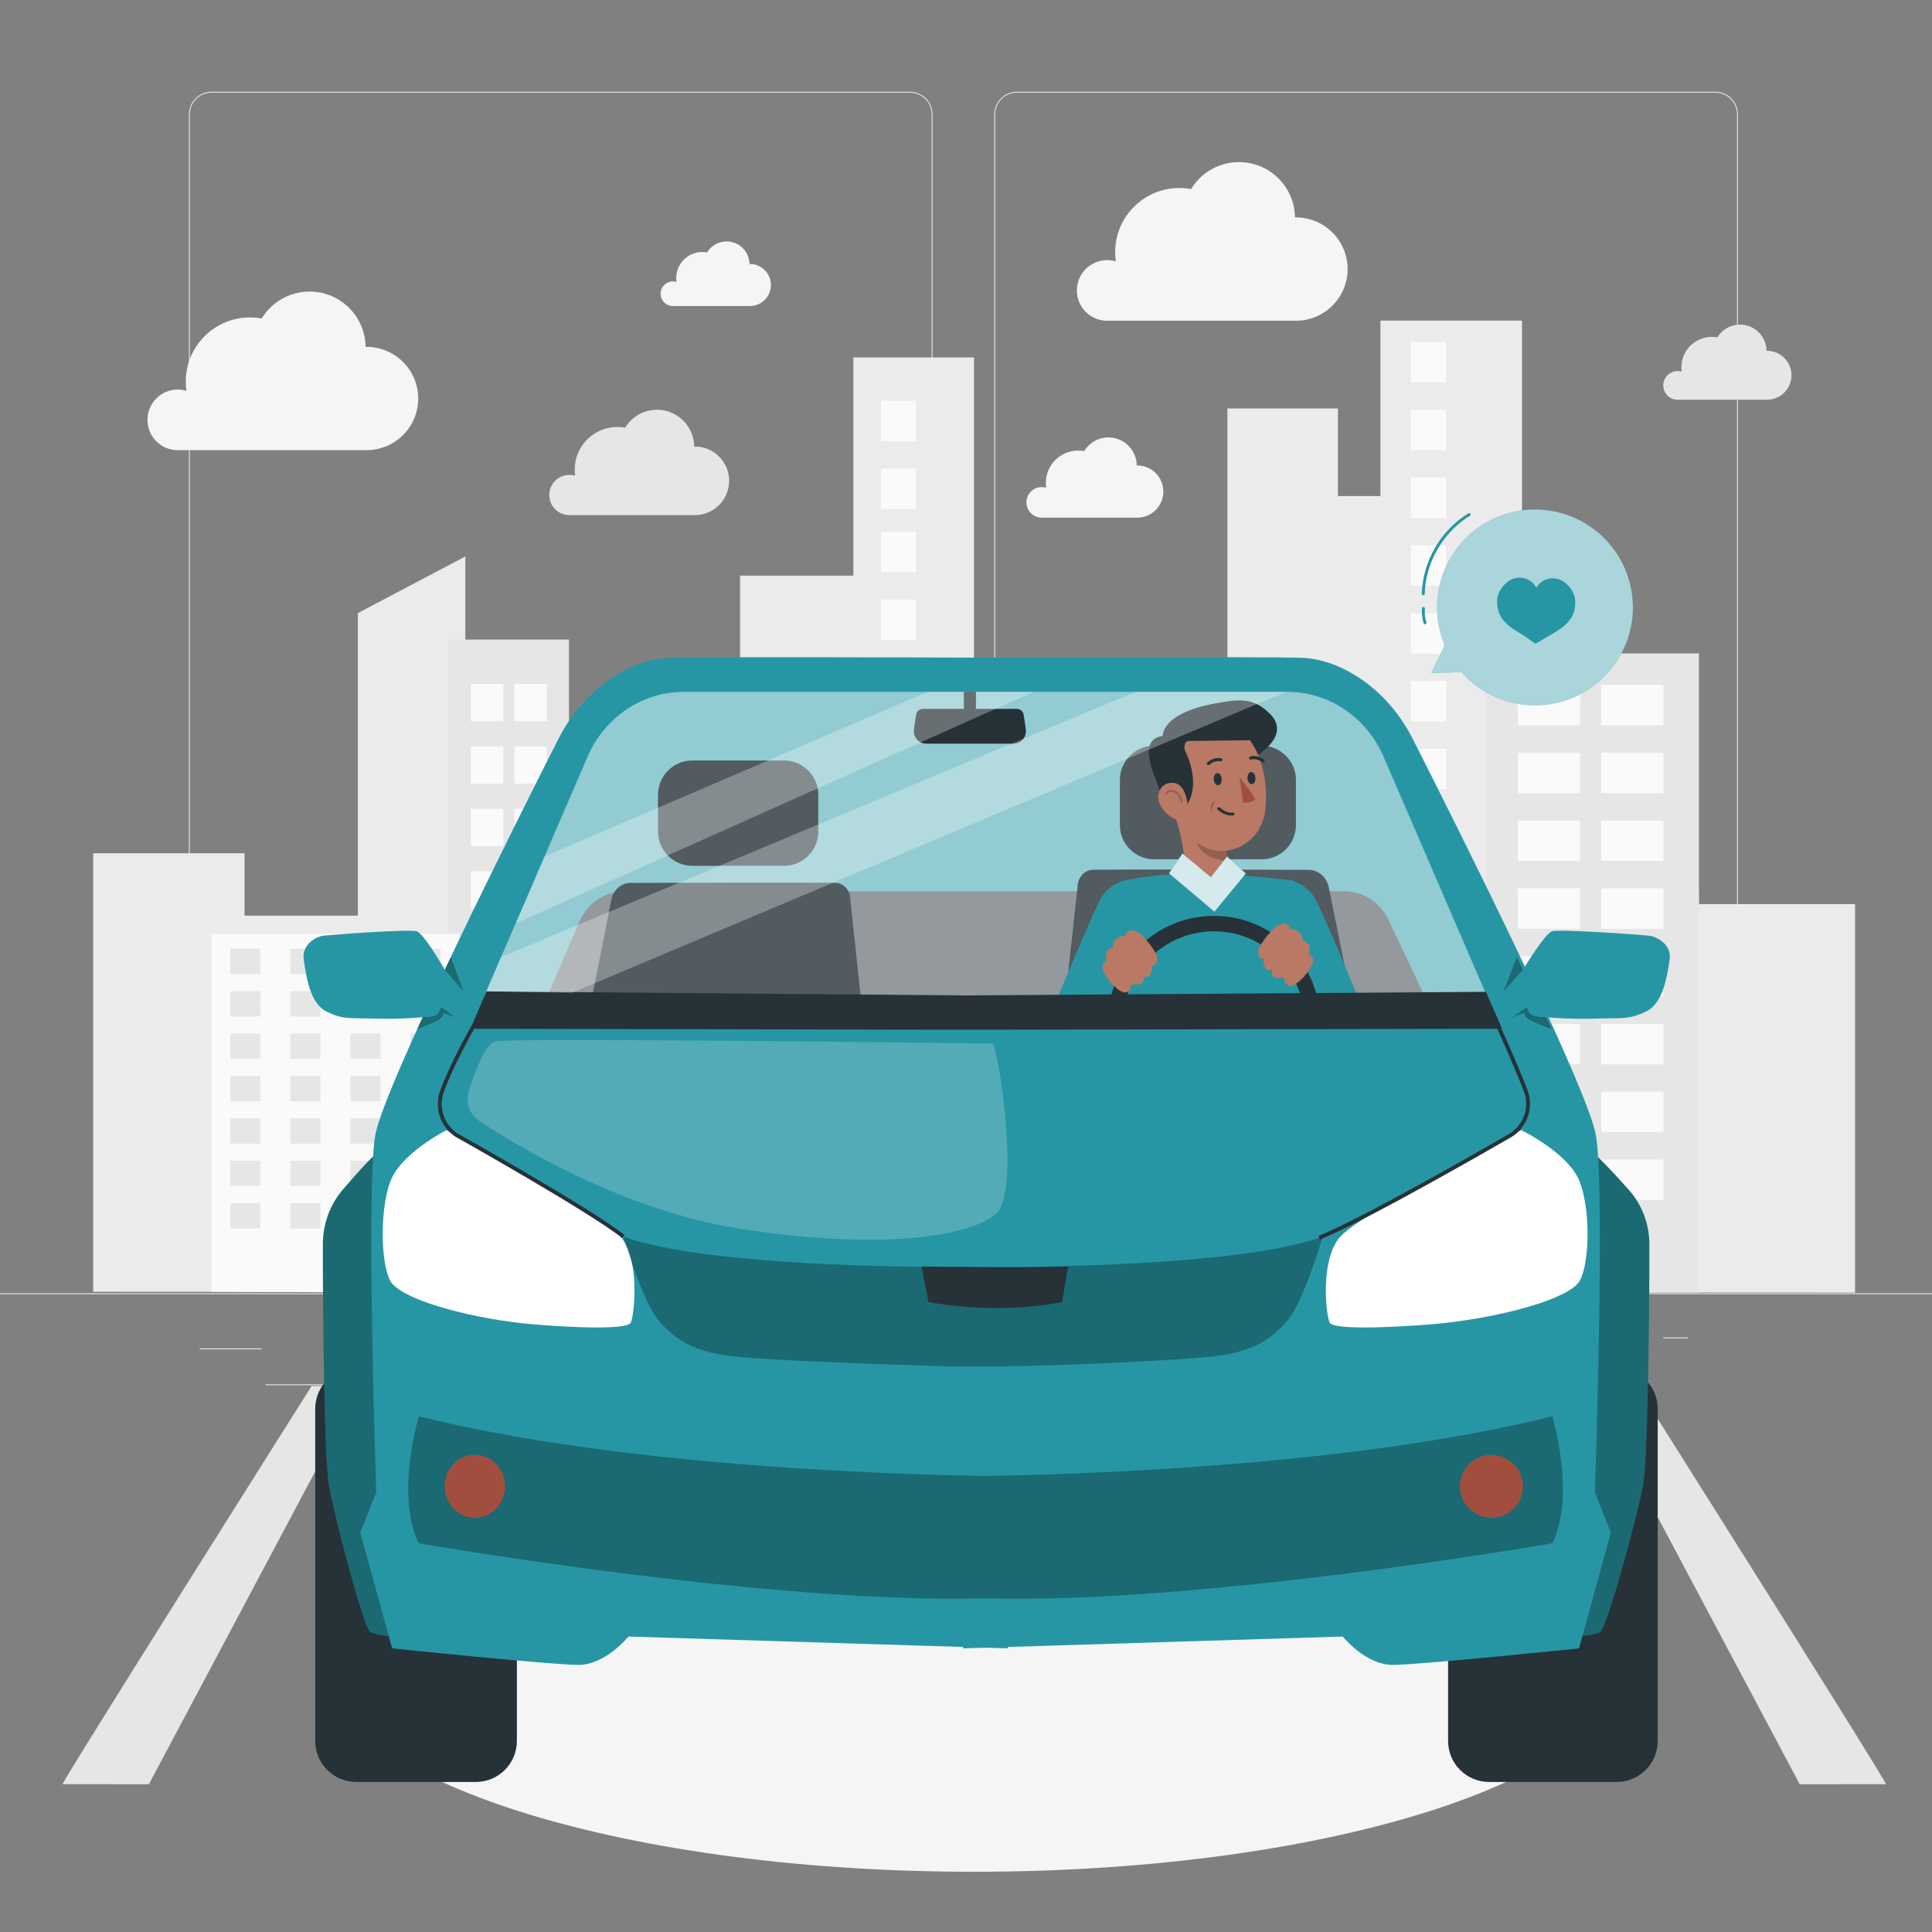 <?xml version="1.0" encoding="utf-8"?>
<!-- Generator: Adobe Illustrator 27.5.0, SVG Export Plug-In . SVG Version: 6.00 Build 0)  -->
<svg version="1.1" xmlns="http://www.w3.org/2000/svg" xmlns:xlink="http://www.w3.org/1999/xlink" x="0px" y="0px"
	 viewBox="0 0 500 500" style="enable-background:new 0 0 500 500;" xml:space="preserve">
<rect x="0" y="0" width="500" height="500" fill="#808080" stroke="none"/>
<g id="Background_complete">
	<g>
		<g>
			<g>
				<g>
					<path style="fill:#E0E0E0;" d="M443.92,298.734H263.174c-3.232,0-5.862-2.63-5.862-5.862V29.598
						c0-3.232,2.63-5.862,5.862-5.862H443.92c3.232,0,5.862,2.629,5.862,5.862v263.273
						C449.783,296.104,447.153,298.734,443.92,298.734z M263.174,23.986c-3.095,0-5.612,2.518-5.612,5.612v263.273
						c0,3.095,2.518,5.612,5.612,5.612H443.92c3.095,0,5.612-2.518,5.612-5.612V29.598c0-3.094-2.518-5.612-5.612-5.612H263.174z"/>
				</g>
			</g>
			<g>
				<g>
					<path style="fill:#E0E0E0;" d="M235.493,298.734H54.746c-3.232,0-5.862-2.63-5.862-5.862V29.598
						c0-3.232,2.629-5.862,5.862-5.862h180.747c3.232,0,5.862,2.629,5.862,5.862v263.273
						C241.355,296.104,238.725,298.734,235.493,298.734z M54.746,23.986c-3.094,0-5.612,2.518-5.612,5.612v263.273
						c0,3.095,2.518,5.612,5.612,5.612h180.747c3.095,0,5.612-2.518,5.612-5.612V29.598c0-3.094-2.518-5.612-5.612-5.612H54.746z"/>
				</g>
			</g>
		</g>
		<g>
			<g>
				<rect x="0" y="334.695" style="fill:#E0E0E0;" width="500" height="0.25"/>
			</g>
			<rect x="51.672" y="348.96" style="fill:#E0E0E0;" width="16.06" height="0.25"/>
			<rect x="170.352" y="346.25" style="fill:#E0E0E0;" width="53.53" height="0.25"/>
			<rect x="68.732" y="358.25" style="fill:#E0E0E0;" width="36.25" height="0.25"/>
			<rect x="378.352" y="346.12" style="fill:#E0E0E0;" width="43.19" height="0.25"/>
			<rect x="430.452" y="346.12" style="fill:#E0E0E0;" width="6.33" height="0.25"/>
			<rect x="316.212" y="352.35" style="fill:#E0E0E0;" width="53.89" height="0.25"/>
		</g>
	</g>
	<g id="freepik--background-complete--inject-481_00000094613527366731375080000002593904380488357262_">
		<polygon style="fill:#EBEBEB;" points="439.683,233.984 438.84,187.801 412.953,187.801 412.953,198.333 393.894,198.333 
			393.894,82.968 357.246,82.968 357.246,128.375 346.251,128.375 346.251,105.701 317.656,105.701 317.656,216.281 
			277.335,216.281 277.335,177.212 252.054,177.212 252.054,92.504 220.852,92.504 220.852,148.976 191.527,148.976 
			191.527,270.632 168.806,270.632 168.806,211.391 145.344,211.391 145.344,173.272 120.422,173.272 120.422,144.005 
			92.615,158.673 92.615,236.974 63.29,236.974 63.29,220.822 24.116,220.822 24.116,334.31 480.084,334.531 480.084,233.984 		"/>
		<path style="fill:#E6E6E6;" d="M147.256,334.371v-168.85H116.1v169.01C125.96,334.287,147.256,334.371,147.256,334.371z"/>
		<path style="fill:#FAFAFA;" d="M118.881,334.531v-92.864H54.762v92.659L118.881,334.531z"/>
		<path style="fill:#E0E0E0;" d="M196.787,334.394V198.067h-36.323v136.309L196.787,334.394z"/>
		<rect x="163.222" y="203.408" style="fill:#FAFAFA;" width="4.403" height="9.084"/>
		<rect x="172.027" y="203.408" style="fill:#FAFAFA;" width="4.403" height="9.084"/>
		<rect x="180.833" y="203.408" style="fill:#FAFAFA;" width="4.403" height="9.084"/>
		<rect x="189.638" y="203.408" style="fill:#FAFAFA;" width="4.403" height="9.084"/>
		<rect x="163.222" y="218.644" style="fill:#FAFAFA;" width="4.403" height="9.084"/>
		<rect x="172.027" y="218.644" style="fill:#FAFAFA;" width="4.403" height="9.084"/>
		<rect x="180.833" y="218.644" style="fill:#FAFAFA;" width="4.403" height="9.084"/>
		<rect x="189.638" y="218.644" style="fill:#FAFAFA;" width="4.403" height="9.084"/>
		<rect x="163.222" y="233.869" style="fill:#FAFAFA;" width="4.403" height="9.084"/>
		<rect x="172.027" y="233.869" style="fill:#FAFAFA;" width="4.403" height="9.084"/>
		<rect x="180.833" y="233.869" style="fill:#FAFAFA;" width="4.403" height="9.084"/>
		<rect x="189.638" y="233.869" style="fill:#FAFAFA;" width="4.403" height="9.084"/>
		<rect x="163.222" y="249.093" style="fill:#FAFAFA;" width="4.403" height="9.084"/>
		<rect x="172.027" y="249.093" style="fill:#FAFAFA;" width="4.403" height="9.084"/>
		<rect x="180.833" y="249.093" style="fill:#FAFAFA;" width="4.403" height="9.084"/>
		<rect x="189.638" y="249.093" style="fill:#FAFAFA;" width="4.403" height="9.084"/>
		<rect x="163.222" y="264.318" style="fill:#FAFAFA;" width="4.403" height="9.084"/>
		<rect x="172.027" y="264.318" style="fill:#FAFAFA;" width="4.403" height="9.084"/>
		<rect x="180.833" y="264.318" style="fill:#FAFAFA;" width="4.403" height="9.084"/>
		<rect x="189.638" y="264.318" style="fill:#FAFAFA;" width="4.403" height="9.084"/>
		<rect x="163.222" y="279.542" style="fill:#FAFAFA;" width="4.403" height="9.084"/>
		<rect x="172.027" y="279.542" style="fill:#FAFAFA;" width="4.403" height="9.084"/>
		<rect x="180.833" y="279.542" style="fill:#FAFAFA;" width="4.403" height="9.084"/>
		<rect x="189.638" y="279.542" style="fill:#FAFAFA;" width="4.403" height="9.084"/>
		<rect x="163.222" y="294.767" style="fill:#FAFAFA;" width="4.403" height="9.084"/>
		<rect x="172.027" y="294.767" style="fill:#FAFAFA;" width="4.403" height="9.084"/>
		<rect x="180.833" y="294.767" style="fill:#FAFAFA;" width="4.403" height="9.084"/>
		<rect x="189.638" y="294.767" style="fill:#FAFAFA;" width="4.403" height="9.084"/>
		<rect x="163.222" y="310.002" style="fill:#FAFAFA;" width="4.403" height="9.084"/>
		<rect x="172.027" y="310.002" style="fill:#FAFAFA;" width="4.403" height="9.084"/>
		<rect x="180.833" y="310.002" style="fill:#FAFAFA;" width="4.403" height="9.084"/>
		<rect x="189.638" y="310.002" style="fill:#FAFAFA;" width="4.403" height="9.084"/>
		<path style="fill:#F5F5F5;" d="M323.008,334.455V178.648h-75.311v155.859C247.697,334.508,322.431,334.531,323.008,334.455z"/>
		<rect x="253.351" y="184.859" style="fill:#E6E6E6;" width="9.13" height="10.462"/>
		<rect x="271.623" y="184.859" style="fill:#E6E6E6;" width="9.13" height="10.462"/>
		<rect x="289.883" y="184.859" style="fill:#E6E6E6;" width="9.13" height="10.462"/>
		<rect x="308.155" y="184.859" style="fill:#E6E6E6;" width="9.13" height="10.462"/>
		<rect x="253.351" y="202.412" style="fill:#E6E6E6;" width="9.13" height="10.462"/>
		<rect x="271.623" y="202.412" style="fill:#E6E6E6;" width="9.13" height="10.462"/>
		<rect x="289.883" y="202.412" style="fill:#E6E6E6;" width="9.13" height="10.462"/>
		<rect x="308.155" y="202.412" style="fill:#E6E6E6;" width="9.13" height="10.462"/>
		<rect x="253.351" y="219.954" style="fill:#E6E6E6;" width="9.13" height="10.462"/>
		<rect x="271.623" y="219.954" style="fill:#E6E6E6;" width="9.13" height="10.462"/>
		<rect x="289.883" y="219.954" style="fill:#E6E6E6;" width="9.13" height="10.462"/>
		<rect x="308.155" y="219.954" style="fill:#E6E6E6;" width="9.13" height="10.462"/>
		<rect x="253.351" y="237.495" style="fill:#E6E6E6;" width="9.13" height="10.462"/>
		<rect x="271.623" y="237.495" style="fill:#E6E6E6;" width="9.13" height="10.462"/>
		<rect x="289.883" y="237.495" style="fill:#E6E6E6;" width="9.13" height="10.462"/>
		<rect x="308.155" y="237.495" style="fill:#E6E6E6;" width="9.13" height="10.462"/>
		<rect x="253.351" y="255.048" style="fill:#E6E6E6;" width="9.13" height="10.462"/>
		<rect x="271.623" y="255.048" style="fill:#E6E6E6;" width="9.13" height="10.462"/>
		<rect x="289.883" y="255.048" style="fill:#E6E6E6;" width="9.13" height="10.462"/>
		<rect x="308.155" y="255.048" style="fill:#E6E6E6;" width="9.13" height="10.462"/>
		<rect x="253.351" y="272.59" style="fill:#E6E6E6;" width="9.13" height="10.462"/>
		<rect x="271.623" y="272.59" style="fill:#E6E6E6;" width="9.13" height="10.462"/>
		<rect x="289.883" y="272.59" style="fill:#E6E6E6;" width="9.13" height="10.462"/>
		<rect x="308.155" y="272.59" style="fill:#E6E6E6;" width="9.13" height="10.462"/>
		<rect x="253.351" y="290.143" style="fill:#E6E6E6;" width="9.13" height="10.462"/>
		<rect x="271.623" y="290.143" style="fill:#E6E6E6;" width="9.13" height="10.462"/>
		<rect x="289.883" y="290.143" style="fill:#E6E6E6;" width="9.13" height="10.462"/>
		<rect x="308.155" y="290.143" style="fill:#E6E6E6;" width="9.13" height="10.462"/>
		<rect x="253.351" y="307.685" style="fill:#E6E6E6;" width="9.13" height="10.462"/>
		<rect x="271.623" y="307.685" style="fill:#E6E6E6;" width="9.13" height="10.462"/>
		<rect x="289.883" y="307.685" style="fill:#E6E6E6;" width="9.13" height="10.462"/>
		<rect x="308.155" y="307.685" style="fill:#E6E6E6;" width="9.13" height="10.462"/>
		<rect x="121.844" y="176.997" style="fill:#FAFAFA;" width="8.413" height="9.641"/>
		<rect x="121.844" y="193.162" style="fill:#FAFAFA;" width="8.413" height="9.641"/>
		<rect x="121.844" y="209.337" style="fill:#FAFAFA;" width="8.413" height="9.641"/>
		<rect x="121.844" y="225.502" style="fill:#FAFAFA;" width="8.413" height="9.641"/>
		<rect x="121.844" y="241.667" style="fill:#FAFAFA;" width="8.413" height="9.641"/>
		<rect x="121.844" y="257.842" style="fill:#FAFAFA;" width="8.413" height="9.641"/>
		<rect x="121.844" y="274.007" style="fill:#FAFAFA;" width="8.413" height="9.641"/>
		<rect x="121.844" y="290.183" style="fill:#FAFAFA;" width="8.413" height="9.641"/>
		<rect x="133.098" y="176.997" style="fill:#FAFAFA;" width="8.413" height="9.641"/>
		<rect x="133.098" y="193.162" style="fill:#FAFAFA;" width="8.413" height="9.641"/>
		<rect x="133.098" y="209.337" style="fill:#FAFAFA;" width="8.413" height="9.641"/>
		<rect x="133.098" y="225.502" style="fill:#FAFAFA;" width="8.413" height="9.641"/>
		<rect x="133.098" y="241.667" style="fill:#FAFAFA;" width="8.413" height="9.641"/>
		<rect x="133.098" y="257.842" style="fill:#FAFAFA;" width="8.413" height="9.641"/>
		<rect x="133.098" y="274.007" style="fill:#FAFAFA;" width="8.413" height="9.641"/>
		<rect x="133.098" y="290.183" style="fill:#FAFAFA;" width="8.413" height="9.641"/>
		<rect x="227.989" y="103.71" style="fill:#FAFAFA;" width="9.13" height="10.462"/>
		<rect x="227.989" y="121.251" style="fill:#FAFAFA;" width="9.13" height="10.462"/>
		<rect x="227.989" y="137.598" style="fill:#FAFAFA;" width="9.13" height="10.462"/>
		<rect x="227.989" y="155.14" style="fill:#FAFAFA;" width="9.13" height="10.462"/>
		<rect x="227.989" y="172.681" style="fill:#FAFAFA;" width="9.13" height="10.462"/>
		<rect x="227.989" y="190.235" style="fill:#FAFAFA;" width="9.13" height="10.462"/>
		<rect x="227.989" y="207.776" style="fill:#FAFAFA;" width="9.13" height="10.462"/>
		<rect x="227.989" y="225.33" style="fill:#FAFAFA;" width="9.13" height="10.462"/>
		<rect x="365.136" y="88.495" style="fill:#FAFAFA;" width="9.13" height="10.462"/>
		<rect x="365.136" y="106.037" style="fill:#FAFAFA;" width="9.13" height="10.462"/>
		<rect x="365.136" y="123.59" style="fill:#FAFAFA;" width="9.13" height="10.462"/>
		<rect x="365.136" y="141.132" style="fill:#FAFAFA;" width="9.13" height="10.462"/>
		<rect x="365.136" y="158.685" style="fill:#FAFAFA;" width="9.13" height="10.462"/>
		<rect x="365.136" y="176.227" style="fill:#FAFAFA;" width="9.13" height="10.462"/>
		<rect x="365.136" y="193.78" style="fill:#FAFAFA;" width="9.13" height="10.462"/>
		<rect x="365.136" y="211.322" style="fill:#FAFAFA;" width="9.13" height="10.462"/>
		<rect x="384.694" y="169.101" style="fill:#E6E6E6;" width="54.989" height="165.429"/>
		<rect x="392.828" y="177.258" style="fill:#FAFAFA;" width="16.117" height="10.462"/>
		<rect x="392.828" y="194.811" style="fill:#FAFAFA;" width="16.117" height="10.462"/>
		<rect x="392.828" y="212.353" style="fill:#FAFAFA;" width="16.117" height="10.462"/>
		<rect x="392.828" y="229.906" style="fill:#FAFAFA;" width="16.117" height="10.462"/>
		<rect x="392.828" y="247.448" style="fill:#FAFAFA;" width="16.117" height="10.462"/>
		<rect x="392.828" y="264.99" style="fill:#FAFAFA;" width="16.117" height="10.462"/>
		<rect x="392.828" y="282.543" style="fill:#FAFAFA;" width="16.117" height="10.462"/>
		<rect x="392.828" y="300.085" style="fill:#FAFAFA;" width="16.117" height="10.462"/>
		<rect x="414.39" y="177.258" style="fill:#FAFAFA;" width="16.117" height="10.462"/>
		<rect x="414.39" y="194.811" style="fill:#FAFAFA;" width="16.117" height="10.462"/>
		<rect x="414.39" y="212.353" style="fill:#FAFAFA;" width="16.117" height="10.462"/>
		<rect x="414.39" y="229.906" style="fill:#FAFAFA;" width="16.117" height="10.462"/>
		<rect x="414.39" y="247.448" style="fill:#FAFAFA;" width="16.117" height="10.462"/>
		<rect x="414.39" y="264.99" style="fill:#FAFAFA;" width="16.117" height="10.462"/>
		<rect x="414.39" y="282.543" style="fill:#FAFAFA;" width="16.117" height="10.462"/>
		<rect x="414.39" y="300.085" style="fill:#FAFAFA;" width="16.117" height="10.462"/>
		<path style="fill:#E0E0E0;" d="M354.709,334.47V219.954h-23.984v114.505L354.709,334.47z"/>
		<rect x="332.544" y="224.588" style="fill:#FAFAFA;" width="2.908" height="7.798"/>
		<rect x="338.36" y="224.588" style="fill:#FAFAFA;" width="2.908" height="7.798"/>
		<rect x="344.165" y="224.588" style="fill:#FAFAFA;" width="2.908" height="7.798"/>
		<rect x="349.982" y="224.588" style="fill:#FAFAFA;" width="2.908" height="7.798"/>
		<rect x="332.544" y="237.669" style="fill:#FAFAFA;" width="2.908" height="7.798"/>
		<rect x="338.36" y="237.669" style="fill:#FAFAFA;" width="2.908" height="7.798"/>
		<rect x="344.165" y="237.669" style="fill:#FAFAFA;" width="2.908" height="7.798"/>
		<rect x="349.982" y="237.669" style="fill:#FAFAFA;" width="2.908" height="7.798"/>
		<rect x="332.544" y="250.75" style="fill:#FAFAFA;" width="2.908" height="7.798"/>
		<rect x="338.36" y="250.75" style="fill:#FAFAFA;" width="2.908" height="7.798"/>
		<rect x="344.165" y="250.75" style="fill:#FAFAFA;" width="2.908" height="7.798"/>
		<rect x="349.982" y="250.75" style="fill:#FAFAFA;" width="2.908" height="7.798"/>
		<rect x="332.544" y="263.831" style="fill:#FAFAFA;" width="2.908" height="7.798"/>
		<rect x="338.36" y="263.831" style="fill:#FAFAFA;" width="2.908" height="7.798"/>
		<rect x="344.165" y="263.831" style="fill:#FAFAFA;" width="2.908" height="7.798"/>
		<rect x="349.982" y="263.831" style="fill:#FAFAFA;" width="2.908" height="7.798"/>
		<rect x="332.544" y="276.923" style="fill:#FAFAFA;" width="2.908" height="7.798"/>
		<rect x="338.36" y="276.923" style="fill:#FAFAFA;" width="2.908" height="7.798"/>
		<rect x="344.165" y="276.923" style="fill:#FAFAFA;" width="2.908" height="7.798"/>
		<rect x="349.982" y="276.923" style="fill:#FAFAFA;" width="2.908" height="7.798"/>
		<rect x="332.544" y="290.004" style="fill:#FAFAFA;" width="2.908" height="7.798"/>
		<rect x="338.36" y="290.004" style="fill:#FAFAFA;" width="2.908" height="7.798"/>
		<rect x="344.165" y="290.004" style="fill:#FAFAFA;" width="2.908" height="7.798"/>
		<rect x="349.982" y="290.004" style="fill:#FAFAFA;" width="2.908" height="7.798"/>
		<rect x="332.544" y="303.086" style="fill:#FAFAFA;" width="2.908" height="7.798"/>
		<rect x="338.36" y="303.086" style="fill:#FAFAFA;" width="2.908" height="7.798"/>
		<rect x="344.165" y="303.086" style="fill:#FAFAFA;" width="2.908" height="7.798"/>
		<rect x="349.982" y="303.086" style="fill:#FAFAFA;" width="2.908" height="7.798"/>
		<rect x="332.544" y="316.166" style="fill:#FAFAFA;" width="2.908" height="7.798"/>
		<rect x="338.36" y="316.166" style="fill:#FAFAFA;" width="2.908" height="7.798"/>
		<rect x="344.165" y="316.166" style="fill:#FAFAFA;" width="2.908" height="7.798"/>
		<rect x="349.982" y="316.166" style="fill:#FAFAFA;" width="2.908" height="7.798"/>
		<rect x="59.617" y="245.548" style="fill:#E6E6E6;" width="7.774" height="6.546"/>
		<rect x="75.166" y="245.548" style="fill:#E6E6E6;" width="7.774" height="6.546"/>
		<rect x="90.703" y="245.548" style="fill:#E6E6E6;" width="7.774" height="6.546"/>
		<rect x="106.252" y="245.548" style="fill:#E6E6E6;" width="7.774" height="6.546"/>
		<rect x="59.617" y="256.52" style="fill:#E6E6E6;" width="7.774" height="6.546"/>
		<rect x="75.166" y="256.52" style="fill:#E6E6E6;" width="7.774" height="6.546"/>
		<rect x="90.703" y="256.52" style="fill:#E6E6E6;" width="7.774" height="6.546"/>
		<rect x="106.252" y="256.52" style="fill:#E6E6E6;" width="7.774" height="6.546"/>
		<rect x="59.617" y="267.492" style="fill:#E6E6E6;" width="7.774" height="6.546"/>
		<rect x="75.166" y="267.492" style="fill:#E6E6E6;" width="7.774" height="6.546"/>
		<rect x="90.703" y="267.492" style="fill:#E6E6E6;" width="7.774" height="6.546"/>
		<rect x="106.252" y="267.492" style="fill:#E6E6E6;" width="7.774" height="6.546"/>
		<rect x="59.617" y="278.465" style="fill:#E6E6E6;" width="7.774" height="6.546"/>
		<rect x="75.166" y="278.465" style="fill:#E6E6E6;" width="7.774" height="6.546"/>
		<rect x="90.703" y="278.465" style="fill:#E6E6E6;" width="7.774" height="6.546"/>
		<rect x="106.252" y="278.465" style="fill:#E6E6E6;" width="7.774" height="6.546"/>
		<rect x="59.617" y="289.425" style="fill:#E6E6E6;" width="7.774" height="6.546"/>
		<rect x="75.166" y="289.425" style="fill:#E6E6E6;" width="7.774" height="6.546"/>
		<rect x="90.703" y="289.425" style="fill:#E6E6E6;" width="7.774" height="6.546"/>
		<rect x="106.252" y="289.425" style="fill:#E6E6E6;" width="7.774" height="6.546"/>
		<rect x="59.617" y="300.397" style="fill:#E6E6E6;" width="7.774" height="6.546"/>
		<rect x="75.166" y="300.397" style="fill:#E6E6E6;" width="7.774" height="6.546"/>
		<rect x="90.703" y="300.397" style="fill:#E6E6E6;" width="7.774" height="6.546"/>
		<rect x="106.252" y="300.397" style="fill:#E6E6E6;" width="7.774" height="6.546"/>
		<rect x="59.617" y="311.37" style="fill:#E6E6E6;" width="7.774" height="6.546"/>
		<rect x="75.166" y="311.37" style="fill:#E6E6E6;" width="7.774" height="6.546"/>
		<rect x="90.703" y="311.37" style="fill:#E6E6E6;" width="7.774" height="6.546"/>
		<rect x="106.252" y="311.37" style="fill:#E6E6E6;" width="7.774" height="6.546"/>
	</g>
	<path style="fill:#F5F5F5;" d="M38.164,108.663c0-4.33,3.506-7.843,7.836-7.852c0.764,0.005,1.524,0.12,2.255,0.341
		c-0.126-0.794-0.185-1.597-0.179-2.401c0-9.166,7.431-16.597,16.597-16.597c1.023,0.001,2.044,0.093,3.05,0.276
		c4.159-6.846,13.08-9.025,19.926-4.866c4.271,2.594,6.905,7.203,6.973,12.199h0.243c7.383,0,13.368,5.985,13.368,13.368
		c0,7.383-5.985,13.368-13.368,13.368H45.756C41.52,116.376,38.153,112.901,38.164,108.663z"/>
	<path style="fill:#F5F5F5;" d="M278.694,75.165c0-4.33,3.506-7.843,7.836-7.852c0.764,0.005,1.524,0.12,2.255,0.341
		c-0.126-0.794-0.185-1.597-0.179-2.401c0-9.166,7.431-16.597,16.597-16.597c1.023,0.001,2.043,0.093,3.05,0.276
		c4.159-6.846,13.08-9.025,19.926-4.866c4.27,2.594,6.905,7.203,6.973,12.199h0.243c7.383,0,13.368,5.985,13.368,13.368
		c0,7.383-5.985,13.368-13.368,13.368h-49.109C282.05,82.878,278.683,79.403,278.694,75.165z"/>
	<path style="fill:#F5F5F5;" d="M170.961,76.017c0-1.762,1.428-3.19,3.19-3.19c0.309-0.002,0.617,0.041,0.914,0.128
		c-0.043-0.324-0.064-0.651-0.064-0.978c0-3.735,3.028-6.763,6.764-6.763c0.417,0.001,0.834,0.04,1.244,0.117
		c1.686-2.79,5.314-3.685,8.104-2c1.75,1.057,2.828,2.944,2.85,4.988h0.106c3.007,0.002,5.443,2.441,5.441,5.448
		c-0.002,3.004-2.437,5.439-5.441,5.441h-20.003C172.337,79.161,170.96,77.746,170.961,76.017z"/>
	<path style="fill:#F5F5F5;" d="M265.639,130.012c0-2.187,1.773-3.96,3.96-3.96c0.384-0.003,0.766,0.051,1.135,0.158
		c-0.053-0.403-0.079-0.808-0.079-1.214c0-4.636,3.759-8.395,8.395-8.395c0.518,0.001,1.035,0.05,1.544,0.145
		c2.092-3.463,6.595-4.574,10.058-2.482c2.171,1.312,3.509,3.654,3.537,6.191h0.132c3.732,0.002,6.756,3.03,6.754,6.762
		c-0.002,3.729-3.025,6.751-6.754,6.754h-24.828C267.348,133.915,265.639,132.158,265.639,130.012z"/>
	<path style="fill:#E6E6E6;" d="M142.15,128.109c0-2.873,2.329-5.201,5.201-5.201c0.504-0.003,1.007,0.067,1.491,0.208
		c-0.07-0.529-0.104-1.062-0.104-1.595c0-6.09,4.937-11.027,11.027-11.027c0.68,0.002,1.359,0.066,2.029,0.191
		c2.748-4.549,8.663-6.008,13.212-3.26c2.852,1.723,4.61,4.8,4.646,8.132h0.173c4.903,0.003,8.875,3.98,8.872,8.883
		c-0.003,4.898-3.973,8.868-8.872,8.871h-32.612C144.394,133.236,142.149,130.929,142.15,128.109z"/>
	<path style="fill:#E6E6E6;" d="M430.452,99.739c0-2.048,1.66-3.708,3.708-3.708c0.36-0.002,0.718,0.048,1.063,0.148
		c-0.05-0.377-0.074-0.757-0.074-1.137c0-4.341,3.519-7.86,7.86-7.86c0.485,0.001,0.969,0.047,1.446,0.136
		c1.959-3.242,6.175-4.283,9.418-2.324c2.033,1.228,3.286,3.421,3.312,5.797h0.124c3.495,0.002,6.326,2.837,6.324,6.332
		c-0.002,3.492-2.832,6.322-6.324,6.324h-23.247C432.052,103.394,430.452,101.749,430.452,99.739z"/>
	<path style="fill:#E6E6E6;" d="M16.216,461.746c-1.448,1.283,64.424-103.047,64.424-103.047h12.692L38.535,461.758L16.216,461.746z
		"/>
	<path style="fill:#E6E6E6;" d="M488.079,461.746c1.448,1.283-64.424-103.047-64.424-103.047h-12.692l54.797,103.059
		L488.079,461.746z"/>
</g>
<g id="Background_simple" style="display:none;">
	<g style="display:inline;">
		<path style="fill:#2796a4;" d="M442.798,145.095c-4.932-16.098-15.432-31.621-31.902-45.388
			c-19.412-16.226-49.652-32.806-89.207-27.909c-73.024,9.04-74.354,52.41-123.454,43.75
			c-55.616-9.809-120.854-3.231-138.996,40.781C24.782,239.925,226.4,340.979,337.187,312.597
			C406.158,294.927,468.984,230.571,442.798,145.095z"/>
		<path style="opacity:0.9;fill:#FFFFFF;" d="M442.798,145.095c-4.932-16.098-15.432-31.621-31.902-45.388
			c-19.412-16.226-49.652-32.806-89.207-27.909c-73.024,9.04-74.354,52.41-123.454,43.75
			c-55.616-9.809-120.854-3.231-138.996,40.781C24.782,239.925,226.4,340.979,337.187,312.597
			C406.158,294.927,468.984,230.571,442.798,145.095z"/>
	</g>
</g>
<g id="Shadow">
	<g>
		<g>
			<path style="fill:#F5F5F5;" d="M421.302,428.899c0,30.657-75.754,55.51-169.201,55.51s-169.201-24.853-169.201-55.51
				c0-30.658,75.754-55.511,169.201-55.511S421.302,398.241,421.302,428.899z"/>
		</g>
	</g>
</g>
<g id="Character">
	<g>
		<path style="fill:#263238;" d="M123.153,461.167h-30.96c-5.863,0-10.616-4.753-10.616-10.616v-85.953
			c0-5.863,4.753-10.616,10.616-10.616h30.96c5.863,0,10.615,4.753,10.615,10.616v85.953
			C133.769,456.414,129.016,461.167,123.153,461.167z"/>
		<path style="fill:#263238;" d="M385.378,461.167h33.019c5.863,0,10.616-4.753,10.616-10.616v-85.953
			c0-5.863-4.753-10.616-10.616-10.616h-33.019c-5.863,0-10.616,4.753-10.616,10.616v85.953
			C374.762,456.414,379.515,461.167,385.378,461.167z"/>
		<g>
			<path style="fill:#2796a4;" d="M98.238,297.975c-0.984,0.199-5.678,5.45-9.472,9.856c-3.332,3.87-5.18,8.868-5.199,14.062
				c-0.064,17.439,0.387,55.789,1.542,62.392c1.419,8.115,8.871,36.516,10.645,37.991s13.839,1.844,13.839,1.844
				s1.774-96.268,0-96.637C107.819,327.114,98.238,297.975,98.238,297.975z"/>
			<path style="opacity:0.3;" d="M98.238,297.975c-0.984,0.199-5.678,5.45-9.472,9.856c-3.332,3.87-5.18,8.868-5.199,14.062
				c-0.064,17.439,0.387,55.789,1.542,62.392c1.419,8.115,8.871,36.516,10.645,37.991s13.839,1.844,13.839,1.844
				s1.774-96.268,0-96.637C107.819,327.114,98.238,297.975,98.238,297.975z"/>
		</g>
		<g>
			<path style="fill:#2796a4;" d="M411.596,297.975c1.023,0.199,5.902,5.45,9.845,9.856c3.464,3.87,5.385,8.868,5.404,14.062
				c0.066,17.439-0.402,55.789-1.602,62.392c-1.475,8.115-9.221,36.516-11.065,37.991c-1.844,1.475-14.385,1.844-14.385,1.844
				s-1.844-96.268,0-96.637C401.637,327.114,411.596,297.975,411.596,297.975z"/>
			<path style="opacity:0.3;" d="M411.596,297.975c1.023,0.199,5.902,5.45,9.845,9.856c3.464,3.87,5.385,8.868,5.404,14.062
				c0.066,17.439-0.402,55.789-1.602,62.392c-1.475,8.115-9.221,36.516-11.065,37.991c-1.844,1.475-14.385,1.844-14.385,1.844
				s-1.844-96.268,0-96.637C401.637,327.114,411.596,297.975,411.596,297.975z"/>
		</g>
		<path style="fill:#2796a4;" d="M412.768,386.247c0,0,2.647-77.536,0.295-92.206c-2.008-12.521-37.144-82.488-47.395-102.717
			c-3.278-6.469-8.031-12.046-13.98-15.947c-4.166-2.731-9.301-4.971-15.069-5.148c-8.824-0.271-63.505-0.091-81.554-0.023
			c-18.049-0.068-72.73-0.248-81.554,0.023c-5.768,0.177-10.903,2.417-15.069,5.148c-5.949,3.9-10.702,9.478-13.98,15.947
			c-10.251,20.23-45.387,90.196-47.395,102.717c-2.352,14.671,0.295,92.206,0.295,92.206l-4.117,10.392l8.233,29.952
			c0,0,41.165,4.279,48.222,4.279c7.057,0,12.938-7.335,12.938-7.335l86.646,2.697v0.36l5.781-0.18l5.781,0.18v-0.36l86.646-2.697
			c0,0,5.881,7.335,12.938,7.335c7.057,0,48.222-4.279,48.222-4.279l8.233-29.952L412.768,386.247z"/>
		<path style="opacity:0.3;" d="M401.731,366.531c-52.49,13.159-125.766,15.142-146.667,15.441
			c-20.901-0.299-94.177-2.282-146.667-15.441c0,0-6.181,20.407,0,32.878c0,0,91.083,15.858,146.667,14.222
			c55.583,1.636,146.667-14.222,146.667-14.222C407.912,386.938,401.731,366.531,401.731,366.531z"/>
		<path style="fill:#263238;" d="M140.033,261.534l9.962-23.098c2.035-4.718,6.546-7.755,11.521-7.755H347.97
			c4.805,0,9.194,2.835,11.321,7.314l10.805,22.75L140.033,261.534z"/>
		<path style="opacity:0.5;fill:#FFFFFF;" d="M358.061,195.816c-4.457-10.326-14.385-16.913-25.272-16.761H177.34
			c-10.887-0.152-20.815,6.435-25.272,16.761l-26.447,61.276l123.663,1.351c0,0.075,0,0.126,0,0.126l5.781-0.063l5.781,0.063
			c0,0,0-0.052,0-0.126l123.663-1.351L358.061,195.816z"/>
		<path style="fill:#FFFFFF;" d="M115.536,292.484c0,0-11.837,5.96-14.55,13.361c-2.713,7.402-2.466,20.987,0,25.601
			c2.466,4.614,18.829,9.294,34.278,11.022c4.891,0.547,25.724,2.129,27.866,0c0.891-0.886,2.713-15.636-2.219-22.045
			C155.979,314.016,115.536,292.484,115.536,292.484z"/>
		<path style="fill:#2796a4;" d="M115.181,251.093c0,0-5.437-9.529-7.355-10.083c-1.919-0.554-20.764,0.766-24.306,1.176
			c-1.24,0.143-5.541,1.927-4.902,6.248c0.64,4.321,1.599,11.302,5.969,13.407c4.371,2.105,5.909,1.551,12.282,1.773
			c6.373,0.222,15.647-0.332,16.393-1.108s0.853-1.884,0.853-1.884l2.985,2.105l3.305-7.091L115.181,251.093z"/>
		<ellipse style="fill:#A24E3F;" cx="122.892" cy="384.661" rx="7.829" ry="8.138"/>
		<path style="fill:none;stroke:#263238;stroke-miterlimit:10;" d="M122.509,265.633c0,0-5.367,9.256-8.109,16.763
			c-1.516,4.151-0.034,8.798,3.612,11.294l0,0c0,0,35.087,19.688,43.304,26.318"/>
		<g>
			<path style="fill:#263238;" d="M153.099,258.723c0.164-0.92,3.507-17.719,5.127-25.855c0.506-2.542,2.553-4.352,4.932-4.361
				c11.183-0.042,42.274-0.145,53.004-0.028c2.147,0.023,3.876,1.933,3.876,4.28l2.786,25.964H153.099z"/>
			<path style="fill:#263238;" d="M202.898,224.066h-23.727c-4.897,0-8.867-3.97-8.867-8.867v-9.509c0-4.897,3.97-8.867,8.867-8.867
				h23.727c4.897,0,8.867,3.97,8.867,8.867v9.509C211.765,220.096,207.795,224.066,202.898,224.066z"/>
		</g>
		<g style="opacity:0.2;">
			<path style="fill:#FFFFFF;" d="M153.099,258.723c0.164-0.92,3.507-17.719,5.127-25.855c0.506-2.542,2.553-4.352,4.932-4.361
				c11.183-0.042,42.274-0.145,53.004-0.028c2.147,0.023,3.876,1.933,3.876,4.28l2.786,25.964H153.099z"/>
			<path style="fill:#FFFFFF;" d="M202.898,224.066h-23.727c-4.897,0-8.867-3.97-8.867-8.867v-9.509c0-4.897,3.97-8.867,8.867-8.867
				h23.727c4.897,0,8.867,3.97,8.867,8.867v9.509C211.765,220.096,207.795,224.066,202.898,224.066z"/>
		</g>
		<path style="opacity:0.3;" d="M117.853,263.335l-3.738-2.713c-0.124,0.564-0.361,1.591-1.288,2.098
			c-0.866,0.474-2.391,0.443-3.454,0.54l-1.407,3.085c0,0,2.849-1.078,4.923-2.062c2.074-0.984,1.902-2.141,1.902-2.141
			L117.853,263.335z"/>
		<path style="opacity:0.3;" d="M116.664,247.687l-1.541,3.247c1.138,1.408,4.845,5.637,4.845,5.637L116.664,247.687z"/>
		<path style="fill:#FFFFFF;" d="M393.714,292.484c0,0,12.304,5.96,15.124,13.361c2.82,7.402,2.563,20.987,0,25.601
			c-2.563,4.614-19.572,9.294-35.63,11.022c-5.084,0.547-26.739,2.129-28.966,0c-0.926-0.886-2.82-15.636,2.307-22.045
			C351.675,314.016,393.714,292.484,393.714,292.484z"/>
		<path style="fill:#2796a4;" d="M394.083,251.093c0,0,5.651-9.529,7.645-10.083c1.995-0.554,21.583,0.766,25.265,1.176
			c1.289,0.143,5.76,1.927,5.095,6.248c-0.665,4.321-1.662,11.302-6.205,13.407c-4.543,2.105-6.142,1.551-12.766,1.773
			c-6.624,0.222-16.264-0.332-17.04-1.108c-0.776-0.776-0.886-1.884-0.886-1.884l-3.103,2.105l-3.435-7.091L394.083,251.093z"/>
		<path style="opacity:0.3;" d="M257.723,327.93v-0.053c0,0-2.177,0.038-5.897,0.053c-3.719-0.015-5.897-0.053-5.897-0.053v0.053
			c-21.356-0.081-65.953-1.102-84.614-7.922c0,0,4.989,16.947,9.147,21.749c4.158,4.802,8.87,8.191,19.679,9.321
			c8.951,0.935,35.312,1.926,55.788,2.56v0c0.003,0,0.006,0,0.009,0c4.249,0.132,8.251-0.091,11.784,0.006
			c20.788-0.241,46.797-1.627,55.788-2.566c10.81-1.13,15.522-4.519,19.679-9.321s9.147-21.749,9.147-21.749
			C323.677,326.828,279.079,327.849,257.723,327.93z"/>
		
			<ellipse transform="matrix(0.707 -0.707 0.707 0.707 -158.92 385.656)" style="fill:#A24E3F;" cx="386.068" cy="384.661" rx="8.138" ry="8.138"/>
		<path style="fill:none;stroke:#263238;stroke-miterlimit:10;" d="M387.437,264.963c0,0,4.531,9.798,7.398,17.276
			c1.614,4.209,0.069,8.971-3.695,11.451l0,0c0,0-36.948,21.461-49.721,26.642"/>
		<g>
			<path style="fill:#263238;" d="M349.263,256.307c-0.173-0.949-3.688-18.282-5.391-26.677c-0.532-2.623-2.684-4.491-5.186-4.5
				c-11.758-0.044-44.45-0.15-55.732-0.029c-2.258,0.024-4.075,1.994-4.075,4.416l-2.93,26.79H349.263z"/>
			<path style="opacity:0.2;fill:#FFFFFF;" d="M349.263,256.307c-0.173-0.949-3.688-18.282-5.391-26.677
				c-0.532-2.623-2.684-4.491-5.186-4.5c-11.758-0.044-44.45-0.15-55.732-0.029c-2.258,0.024-4.075,1.994-4.075,4.416l-2.93,26.79
				H349.263z"/>
		</g>
		<path style="fill:#263238;" d="M298.7,222.375h27.813c4.897,0,8.867-3.97,8.867-8.867v-11.635c0-4.897-3.97-8.867-8.867-8.867
			H298.7c-4.897,0-8.867,3.97-8.867,8.867v11.635C289.833,218.405,293.803,222.375,298.7,222.375z"/>
		<path style="opacity:0.2;fill:#FFFFFF;" d="M298.7,222.375h27.813c4.897,0,8.867-3.97,8.867-8.867v-11.635
			c0-4.897-3.97-8.867-8.867-8.867H298.7c-4.897,0-8.867,3.97-8.867,8.867v11.635C289.833,218.405,293.803,222.375,298.7,222.375z"
			/>
		<path style="opacity:0.3;" d="M391.306,263.335l3.886-2.713c0.129,0.564,0.375,1.591,1.338,2.098
			c0.901,0.474,2.485,0.443,3.59,0.54l1.462,3.085c0,0-2.961-1.078-5.117-2.062c-2.156-0.984-1.977-2.141-1.977-2.141
			L391.306,263.335z"/>
		<path style="opacity:0.3;" d="M392.541,247.687l1.602,3.247c-1.183,1.408-5.037,5.637-5.037,5.637L392.541,247.687z"/>
		<path style="opacity:0.2;fill:#FFFFFF;" d="M256.801,270.052c-1.434,0-124.192-1.57-128.496-0.549
			c-2.789,0.662-5.465,7.941-7.003,12.983c-0.873,2.861,0.233,5.964,2.669,7.575c10.054,6.644,37.695,23.301,67.673,27.957
			c37.437,5.815,59.673,1.714,66.128-3.878C264.228,308.548,258.236,270.052,256.801,270.052z"/>
		<g>
			<path style="fill:#2796a4;" d="M291.104,227.843c0.218,0.327,4.687,19.951,4.687,19.951l-4.626,14.922h-19.335
				c0,0,11.109-26.997,13.223-30.485C287.138,228.787,291.104,227.843,291.104,227.843z"/>
			<path style="fill:#2796a4;" d="M334.109,227.843c-0.218,0.327-4.687,19.951-4.687,19.951l4.626,14.922h19.335
				c0,0-11.109-26.997-13.223-30.485C338.075,228.787,334.109,227.843,334.109,227.843z"/>
			<g>
				<path style="fill:#2796a4;" d="M334.645,227.843c-4.345-0.286-25.804-3.765-43.541,0l0.071,34.872h46.586L334.645,227.843z"/>
				<g>
					<path style="fill:#263238;" d="M324.899,195.787c0,0,9.413-5.301,3.826-10.986c-4.407-4.485-8.306-3.83-14.202-2.757
						c-14.448,2.631-13.607,8.651-13.607,8.651L324.899,195.787z"/>
					<g>
						<path style="fill:#B97964;" d="M306.5,226.102c0,0,0.772-5.542-2.472-15.148c0-0.01,0.502-0.26,0.502-0.271
							c-0.448-1.344-0.916-2.583-1.354-3.656c-0.01-0.031-0.01-0.042-0.01-0.042l13.666,7.646
							c-0.177,3.125,1.201,9.088,1.978,11.598c0,0,1.88,4.525-4.227,4.992C310.12,231.563,306.5,226.102,306.5,226.102z"/>
						<path style="opacity:0.2;" d="M317.251,218.996l-7.735-1.393c0.799,2.352,3.03,5.083,8.37,5.082
							C317.886,222.684,317.239,220.042,317.251,218.996z"/>
					</g>
					<g>
						<path style="fill:#B97964;" d="M302.782,200.525c1.265,8.398,1.809,13.16,6.461,17.078c6.998,5.892,16.861,1.22,18.134-7.412
							c1.146-7.77-1.115-20.198-9.687-22.748C309.245,184.93,301.517,192.127,302.782,200.525z"/>
						<path style="fill:#263238;" d="M300.814,190.466c10.311-9.931,20.799-4.36,24.815,1.084l-17.989,0.213
							c-0.786-0.014-1.232,0.805-1.061,2.302c0,0,6.237,11.184-2.361,17.461c-3.075-1.177-3.701-6.294-4.9-9.267
							C297.531,197.83,295.273,191.31,300.814,190.466z"/>
						<path style="fill:#B97964;" d="M300.069,207.858c0.867,2.115,2.633,3.621,4.382,4.305c2.63,1.029,3.326-1.809,2.853-4.448
							c-0.427-2.376-1.383-5.231-4.147-5.132C300.434,202.682,299.077,205.441,300.069,207.858z"/>
						<path style="fill:#263238;" d="M314.126,201.747c0.076,0.864,0.596,1.52,1.161,1.464c0.565-0.055,0.962-0.801,0.885-1.665
							c-0.076-0.864-0.596-1.52-1.161-1.464C314.446,200.137,314.05,200.883,314.126,201.747z"/>
						<path style="fill:#263238;" d="M322.856,201.463c0.076,0.864,0.596,1.52,1.161,1.464c0.565-0.055,0.962-0.801,0.885-1.665
							c-0.076-0.864-0.596-1.52-1.161-1.464C323.176,199.853,322.779,200.599,322.856,201.463z"/>
						<path style="fill:#A24E3F;" d="M320.773,201.079c0,0,3.115,4.052,4.146,5.723c-1.107,1.193-3.223,0.875-3.223,0.875
							L320.773,201.079z"/>
						<path style="fill:#263238;" d="M312.611,198.009c0.135,0.042,0.289,0.012,0.401-0.093c1.33-1.24,2.788-0.908,2.803-0.905
							c0.218,0.052,0.439-0.082,0.493-0.299c0.054-0.217-0.079-0.436-0.296-0.488c-0.077-0.019-1.904-0.435-3.554,1.104
							c-0.165,0.154-0.174,0.41-0.021,0.572C312.487,197.953,312.547,197.989,312.611,198.009z"/>
						
							<path style="fill:none;stroke:#263238;stroke-width:0.75;stroke-linecap:round;stroke-linejoin:round;stroke-miterlimit:10;" d="
							M319.108,210.68c-1.401,0.134-2.55-0.469-3.727-1.417"/>
					</g>
					
						<path style="opacity:0.2;fill:none;stroke:#000000;stroke-width:0.5;stroke-linecap:round;stroke-linejoin:round;stroke-miterlimit:10;" d="
						M301.791,205.353c0.296-0.534,0.973-0.781,1.577-0.688c0.603,0.093,1.131,0.472,1.534,0.93c0.484,0.55,0.822,1.228,0.968,1.946
						"/>
					<path style="fill:#263238;" d="M326.99,197.337c0.074-0.023,0.142-0.067,0.194-0.132c0.142-0.174,0.118-0.431-0.054-0.573
						c-1.727-1.425-3.507-0.861-3.59-0.846c-0.213,0.069-0.332,0.298-0.266,0.512c0.066,0.213,0.291,0.331,0.504,0.265
						c0.073-0.026,1.449-0.444,2.836,0.7C326.723,197.354,326.865,197.376,326.99,197.337z"/>
					<g style="opacity:0.2;">
						<path d="M314.704,207.311c-0.745,0.806-1.143,1.922-1.076,3.017c0,0-0.501-0.868-0.279-1.785
							C313.571,207.626,314.704,207.311,314.704,207.311z"/>
					</g>
				</g>
				<g>
					<polygon style="fill:#2796a4;" points="317.553,221.678 322.425,226.061 314.291,235.926 302.539,226.018 306.022,220.896 
						313.368,227.031 					"/>
					<polygon style="opacity:0.8;fill:#FFFFFF;" points="317.553,221.678 322.425,226.061 314.291,235.926 302.539,226.018 
						306.022,220.896 313.368,227.031 					"/>
				</g>
			</g>
			<g>
				<path style="fill:none;stroke:#263238;stroke-width:4;stroke-miterlimit:10;" d="M288.712,264.485
					c0-14.063,11.4-25.464,25.464-25.464s25.464,11.401,25.464,25.464"/>
				<path style="fill:#B97964;" d="M294.862,241.514c0,0-3.14-2.093-3.616,0.666c0,0-3.33,0-3.235,3.045
					c0,0-2.664,0.381-1.522,3.425c0,0-2.093,0.571-0.666,3.235c1.427,2.664,4.186,5.233,5.614,4.948
					c1.427-0.285,1.427-2.188,1.427-2.188s3.806,1.047,3.045-2.093c0,0,1.142,0.951,1.903-0.571c0.761-1.522,0-2.283,0-2.283
					s0.952,0.974,1.618-0.893C300.095,246.937,296.479,242.846,294.862,241.514z"/>
				<path style="fill:#B97964;" d="M330.277,239.782c0,0,3.14-2.093,3.616,0.666c0,0,3.33,0,3.235,3.045
					c0,0,2.664,0.381,1.522,3.425c0,0,2.093,0.571,0.666,3.235c-1.427,2.664-4.186,5.233-5.614,4.948
					c-1.427-0.285-1.427-2.188-1.427-2.188s-3.806,1.047-3.045-2.093c0,0-1.142,0.952-1.903-0.571c-0.761-1.522,0-2.284,0-2.284
					s-0.951,0.974-1.617-0.893C325.044,245.205,328.66,241.114,330.277,239.782z"/>
			</g>
		</g>
		<polygon style="fill:#263238;" points="384.559,256.687 249.459,257.612 125.907,256.573 121.716,266.249 249.459,266.495 
			388.749,266.249 		"/>
		<path style="fill:#263238;" d="M238.51,327.782l1.784,9.213c11.733,1.963,23.272,2.095,34.577,0l1.529-9.213
			C265.242,328.151,252.379,327.89,238.51,327.782z"/>
		<g>
			<path style="fill:#263238;" d="M265.481,188.764c-0.195-1.362-0.38-2.827-0.581-3.874c-0.16-0.838-0.898-1.439-1.751-1.439
				H238.87c-0.854,0-1.591,0.6-1.752,1.439c-0.2,1.047-0.386,2.512-0.581,3.875c-0.279,1.951,1.226,3.698,3.197,3.698h7.911h6.727
				h7.911C264.255,192.462,265.76,190.714,265.481,188.764z"/>
			<rect x="249.447" y="179.056" style="fill:#263238;" width="3.125" height="5.48"/>
		</g>
		<path style="opacity:0.3;fill:#FFFFFF;" d="M141.024,221.604c-0.02,0.046,99.047-42.55,99.047-42.55h27.399l-133.93,59.889
			L141.024,221.604z"/>
		<polygon style="opacity:0.3;fill:#FFFFFF;" points="129.681,247.687 293.861,179.053 332.79,179.053 148.074,256.906 
			125.846,256.571 		"/>
	</g>
</g>
<g id="Speech_Bubble">
	<g>
		<path style="fill:#2796a4;" d="M419.912,145.865c-6.259-12.516-21.479-17.587-33.995-11.328
			c-12.002,6.003-17.152,20.244-12.034,32.441l-3.465,7.209l7.805-0.252c7.414,8.44,19.842,11.186,30.362,5.925
			C421.1,173.601,426.172,158.381,419.912,145.865z"/>
		<path style="opacity:0.6;fill:#FFFFFF;" d="M419.912,145.865c-6.259-12.516-21.479-17.587-33.995-11.328
			c-12.002,6.003-17.152,20.244-12.034,32.441l-3.465,7.209l7.805-0.252c7.414,8.44,19.842,11.186,30.362,5.925
			C421.1,173.601,426.172,158.381,419.912,145.865z"/>
		<path style="fill:none;stroke:#2796a4;stroke-width:0.75;stroke-linecap:round;stroke-linejoin:round;stroke-miterlimit:10;" d="
			M380.223,133.175c-7.047,4.267-11.68,12.265-11.875,20.501"/>
		<path style="fill:none;stroke:#2796a4;stroke-width:0.75;stroke-linecap:round;stroke-linejoin:round;stroke-miterlimit:10;" d="
			M368.391,157.456c-0.123,1.251,0.016,2.526,0.405,3.721"/>
		<g>
			<g>
				<path style="fill:#2796a4;" d="M387.501,154.976c0.141-1.269,0.752-2.459,1.599-3.414c0.83-0.936,1.915-1.675,3.136-1.945
					c1.297-0.287,2.708-0.015,3.806,0.733c0.653,0.445,1.189,1.055,1.56,1.752c0.36-0.621,0.853-1.165,1.443-1.573
					c1.092-0.756,2.502-1.038,3.801-0.759c1.223,0.262,2.313,0.994,3.15,1.924c0.854,0.949,1.473,2.135,1.622,3.403
					c0.187,1.588-0.114,3.328-0.933,4.701c-0.865,1.45-2.267,2.624-3.71,3.501c-2.427,1.474-5.623,3.319-5.623,3.319
					s-2.714-2.015-5.151-3.472c-1.45-0.866-2.86-2.03-3.735-3.474C387.638,158.303,387.325,156.565,387.501,154.976z"/>
			</g>
		</g>
	</g>
</g>
</svg>
